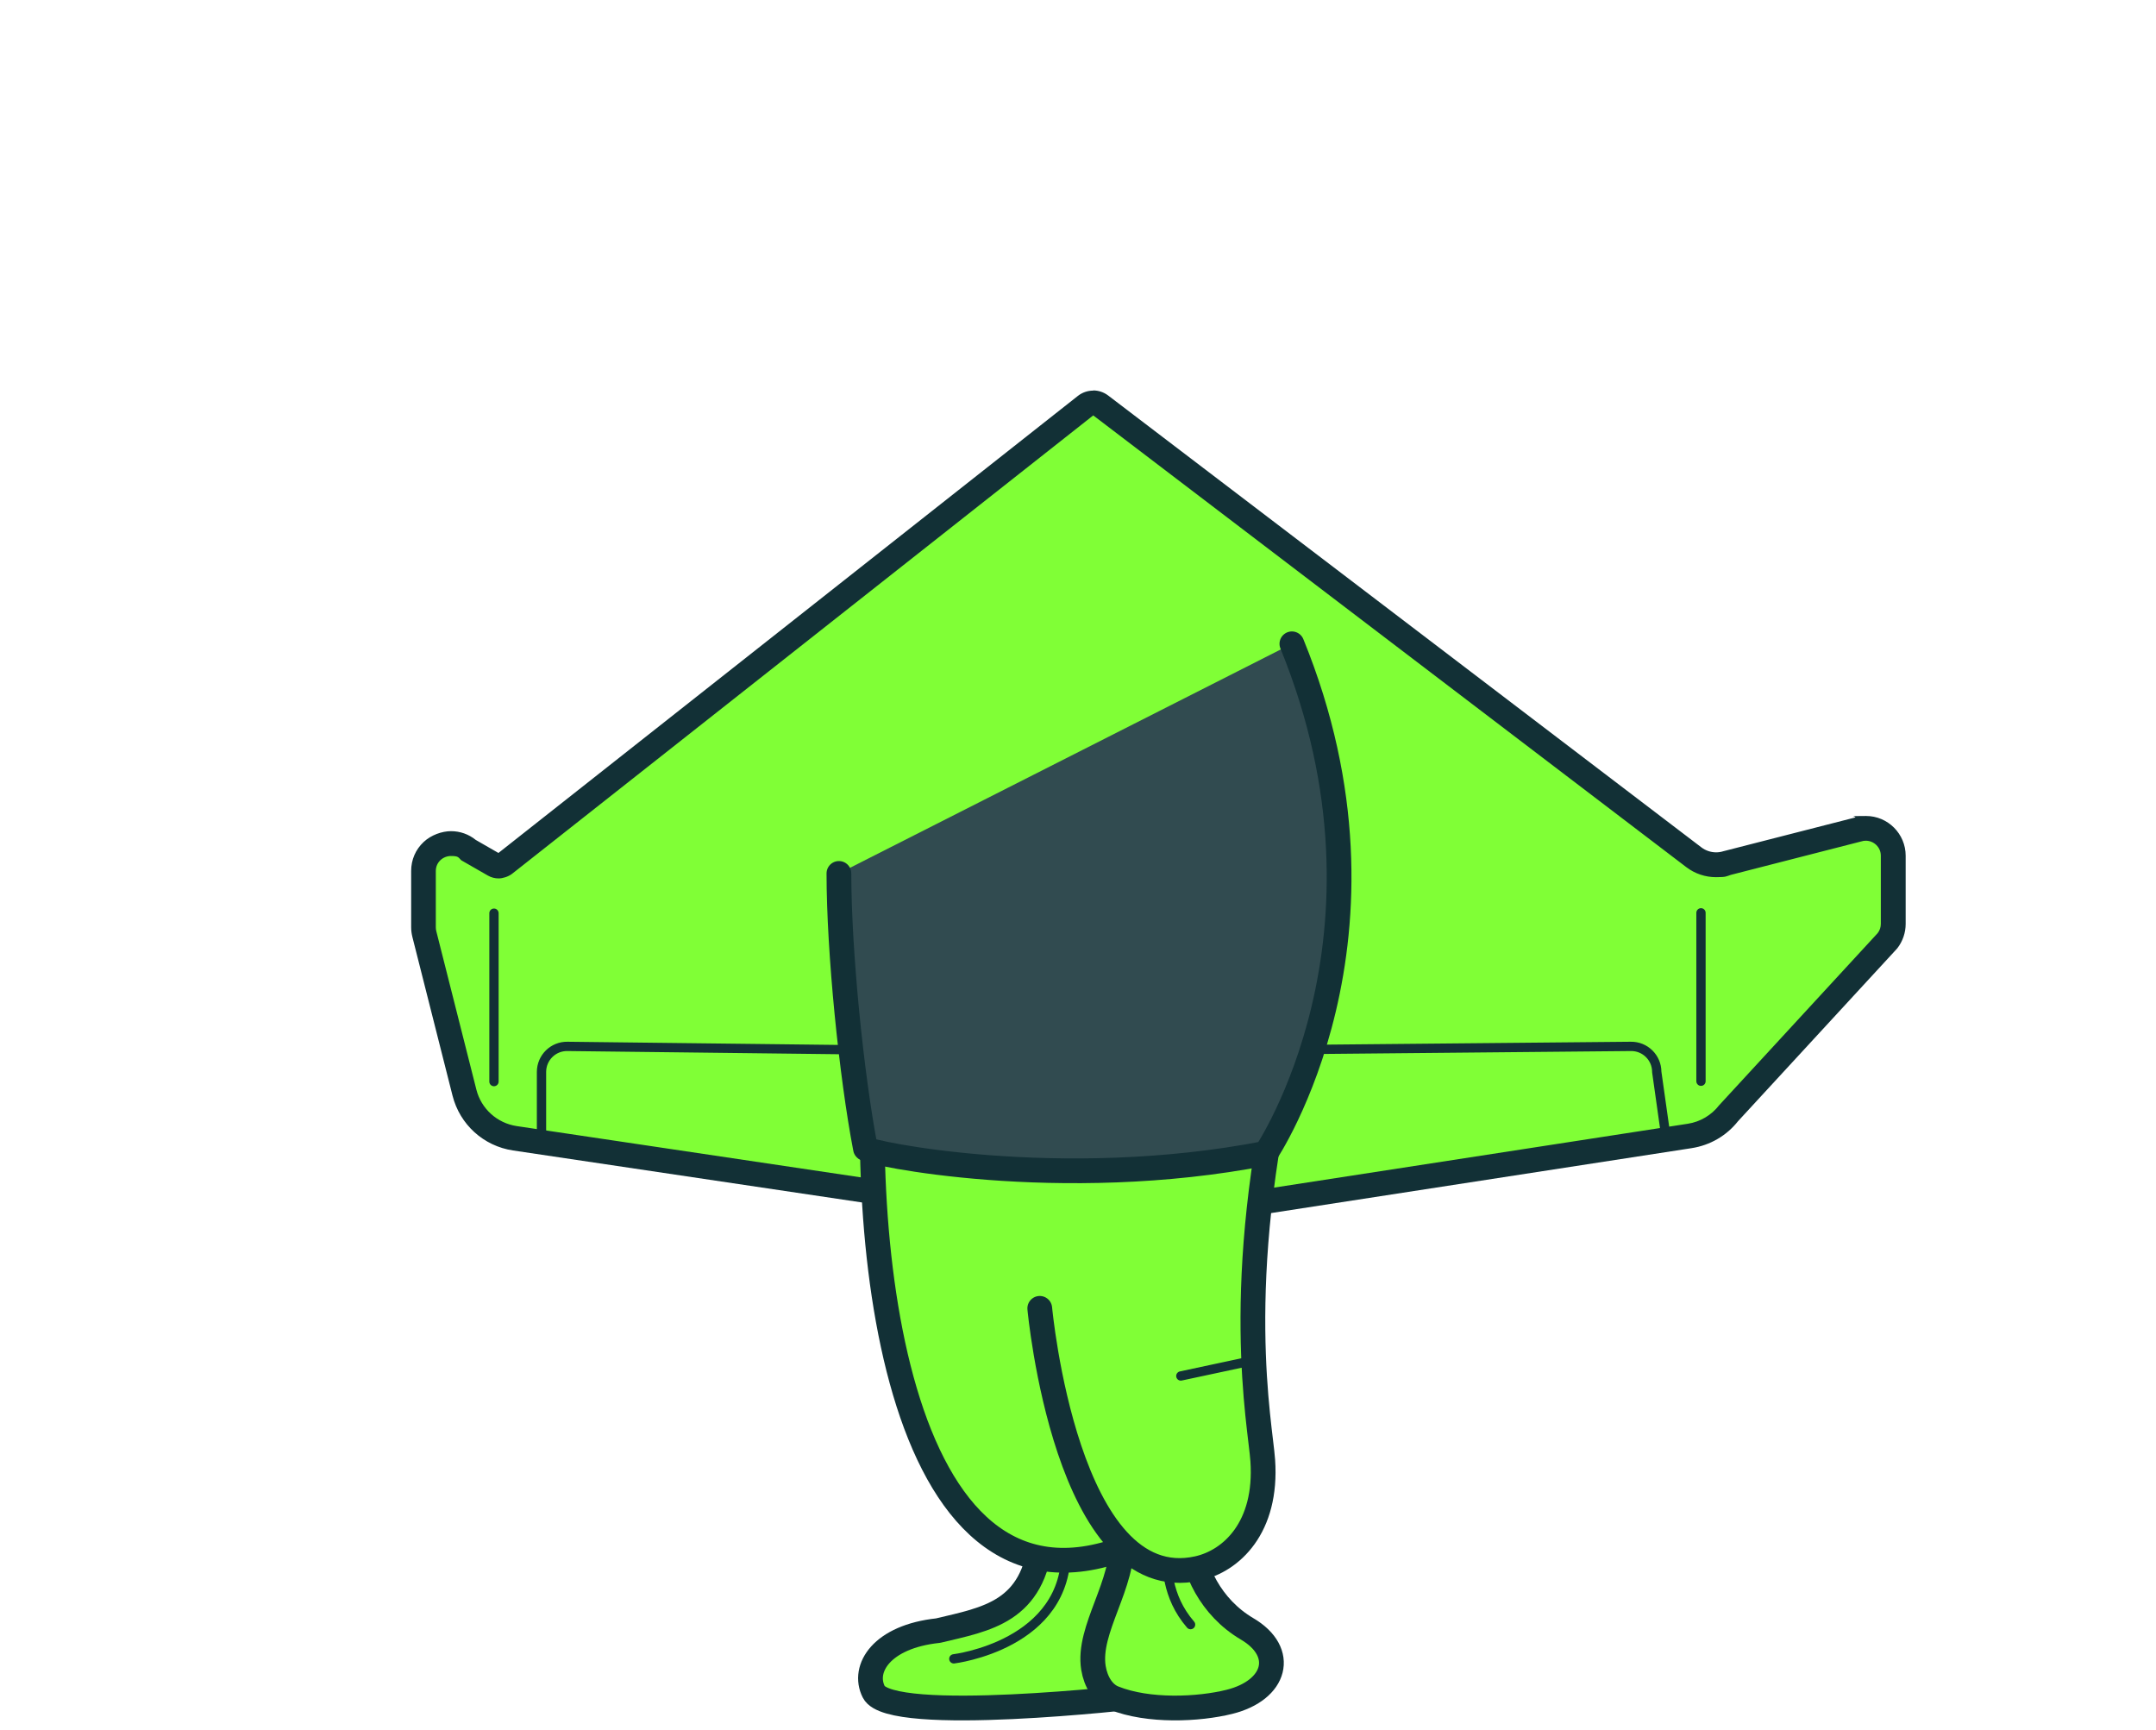<?xml version="1.0" encoding="UTF-8"?>
<svg xmlns="http://www.w3.org/2000/svg" version="1.1" xmlns:xlink="http://www.w3.org/1999/xlink" viewBox="0 0 2413.2 1936.6">
  <!-- Generator: Adobe Illustrator 29.0.1, SVG Export Plug-In . SVG Version: 2.1.0 Build 192)  -->
  <defs>
    <style>
      .st0 {
        stroke-width: 23.1px;
      }

      .st0, .st1, .st2, .st3, .st4, .st5, .st6, .st7, .st8, .st9, .st10, .st11, .st12, .st13, .st14, .st15, .st16, .st17, .st18, .st19, .st20, .st21, .st22, .st23, .st24, .st25, .st26 {
        stroke: #123036;
      }

      .st0, .st1, .st3, .st4, .st5, .st6, .st7, .st8, .st9, .st10, .st11, .st27, .st28, .st29, .st15, .st16, .st18, .st19, .st20, .st21, .st22, .st23, .st24, .st25, .st26 {
        stroke-linecap: round;
      }

      .st0, .st1, .st3, .st5, .st6, .st7, .st9, .st10, .st11, .st27, .st28, .st29, .st15, .st18, .st19, .st20, .st21, .st23, .st24, .st25, .st26 {
        stroke-linejoin: round;
      }

      .st0, .st30 {
        fill: #718386;
      }

      .st1, .st2, .st8, .st10, .st26 {
        stroke-width: 10.4px;
      }

      .st1, .st3, .st5 {
        fill: #314b50;
      }

      .st2, .st4, .st8, .st12, .st13, .st14, .st16, .st17, .st22 {
        stroke-miterlimit: 10;
      }

      .st2, .st8, .st9, .st31, .st11, .st27, .st28, .st14, .st16, .st22, .st25, .st26 {
        fill: none;
      }

      .st3 {
        stroke-width: 26.4px;
      }

      .st4, .st5, .st11, .st12, .st16, .st17, .st21, .st23 {
        stroke-width: 27.7px;
      }

      .st4, .st17, .st21, .st32 {
        fill: #80ff36;
      }

      .st33, .st12, .st24 {
        fill: #f3c186;
      }

      .st6 {
        fill: #b1bbbd;
        stroke-width: 24.2px;
      }

      .st7 {
        fill: #80ff36;
        stroke-width: 24.7px;
      }

      .st34, .st10 {
        fill: #123036;
      }

      .st35, .st29, .st13, .st18, .st19, .st23 {
        fill: #fff;
      }

      .st9, .st24 {
        stroke-width: 17.3px;
      }

      .st27 {
        stroke: #d2d8d9;
      }

      .st27, .st18 {
        stroke-width: 10.3px;
      }

      .st28 {
        stroke-width: 16.5px;
      }

      .st28, .st29 {
        stroke: #b8c1c3;
      }

      .st29, .st19 {
        stroke-width: 10px;
      }

      .st13 {
        stroke-width: 3.5px;
      }

      .st14, .st20 {
        stroke-width: 9.9px;
      }

      .st15 {
        stroke-width: 18.4px;
      }

      .st15, .st20 {
        fill: #b8c1c3;
      }

      .st36 {
        display: none;
      }

      .st37 {
        clip-path: url(#clippath-2);
      }

      .st22 {
        stroke-width: 30.6px;
      }

      .st38 {
        clip-path: url(#clippath);
      }

      .st25 {
        stroke-width: 20.9px;
      }
    </style>
    <clipPath id="clippath">
      <path class="st31" d="M1378.4,727.3l-45.7,34.1s8.3,25.8,12.2,41c4,15.2,4.3,36.1,4.3,36.1,0,0,2.3,52.6-18.9,105.3-21.2,52.6-65.5,92.5-65.5,92.5l113.5,93.7,598.3-61.4,531.9-189.8,35.8-229.6-222.5-468.4-154.9-95.3-354.9,103.3-125.8,202.4-307.9,336.2Z"/>
    </clipPath>
    <clipPath id="clippath-2">
      <path class="st11" d="M1302.9,729.7s97.1,150.5-41.9,289.5c-131.6,131.6-108.3,266.1-110.3,279.5-10.4-13.2,9.4-145.9-85.8-302.4-77.8-127.9-11.5-264.8-11.5-264.8,0,0,103.5-74.8,249.4-1.7"/>
    </clipPath>
  </defs>
  <g id="BG">
    <g>
      <g>
        <g>
          <g>
            <path class="st32" d="M1236.6,1372.2c-.7,0-1.4,0-2-.2l-658.4-98.1c-27.5-4.1-49.7-24.2-56.5-51.1l-44.9-177.5c-.6-2.5-.9-5-.9-7.5v-63.1c0-16.9,13.8-30.7,30.7-30.7s14.2,2.6,19.8,7.4l28.5,16.4c1.6.9,3.4,1.4,5.2,1.4s4.6-.8,6.4-2.2l650.4-513c2.5-2,5.5-3,8.6-3s5.9.9,8.4,2.8l663.9,505.7c7.1,5.4,15.9,8.4,24.9,8.4s8.4-.7,12.5-1.9c.3,0,.5-.2.8-.2l145.6-37.3c2.9-.9,5.9-1.3,8.9-1.3,16.9,0,30.6,13.7,30.6,30.6v76.3c0,6.7-2.3,13.4-6.4,18.7-.2.3-.5.6-.8.9l-177.1,192.3c-10.8,13.7-26.2,22.8-43.5,25.4l-652.4,100.7c-.7.1-1.4.2-2.1.2Z"/>
            <path class="st34" d="M1223.6,464.9l663.9,505.7c9.7,7.4,21.4,11.2,33.2,11.2s11.2-.9,16.7-2.6l145.9-37.4c1.7-.6,3.4-.8,5.1-.8,8.9,0,16.8,7.2,16.8,16.8v76.3c0,3.7-1.2,7.3-3.5,10.3l-177.5,192.7c-8.6,11.1-21.2,18.6-35.1,20.7l-652.4,100.7-658.4-98.1c-21.9-3.3-39.7-19.4-45.1-40.8l-44.9-177.5c-.3-1.3-.5-2.7-.5-4.1v-63.1c0-10.1,8.3-16.8,16.9-16.8s8.2,1.5,11.6,4.8l29.8,17.1c3.8,2.2,7.9,3.2,12.1,3.2s10.6-1.8,15-5.2l650.4-513M1223.6,437.2c-6.1,0-12.1,2-17.1,5.9l-648.6,511.6-25.4-14.6c-7.9-6.4-17.6-9.8-27.7-9.8s-22.3,4.3-30.6,12.1c-9,8.4-14,19.9-14,32.4v63.1c0,3.7.5,7.3,1.4,10.9l44.9,177.5c8.2,32.4,34.8,56.5,67.8,61.4l658.4,98.1c1.4.2,2.7.3,4.1.3s2.8-.1,4.2-.3l652.4-100.7c20.6-3.2,39-13.8,51.9-30.1l176.8-191.9c.5-.6,1.1-1.2,1.6-1.8,6-7.7,9.3-17.4,9.3-27.2v-76.3c0-24.5-19.9-44.5-44.4-44.5s-8.5.6-12.6,1.8l-145.3,37.2c-.5.1-1,.3-1.6.4-2.7.9-5.5,1.3-8.3,1.3-5.9,0-11.8-2-16.5-5.6l-663.9-505.7c-5-3.8-10.9-5.7-16.8-5.7h0Z"/>
          </g>
          <line class="st26" x1="1903.9" y1="1021.7" x2="1903.9" y2="1210.2"/>
          <line class="st26" x1="552.9" y1="1022.1" x2="552.9" y2="1210.6"/>
          <path class="st26" d="M1018,1175.7l-382.8-4.5c-16-.3-29.1,12.6-29.1,28.6v73.1"/>
          <path class="st26" d="M1350.7,1175.7l474.6-4.5c16-.3,29.1,12.6,29.1,28.6l10.8,76.4"/>
        </g>
        <path class="st21" d="M1165.2,1722.2c-8.1,82.3-60.9,89.9-115.1,102.9-63.3,6.7-85.3,42.5-72.1,68.6,18.7,37.2,295.5,5.3,295.5,5.3,7.9-59.6-9.8-137.1-13.2-178.8l-95.1,2Z"/>
        <path class="st26" d="M1067.6,1856.7s128.5-15.4,125.5-123.4"/>
        <path class="st21" d="M1395.8,1823.1c-40.6-23.9-61-67.2-62-101.6h-78.2c3.2,52.2-38.7,101.9-31.7,145.4,2.6,15.9,10.9,28.9,22.7,33.6,38.7,15.6,95.2,12.9,129.6,4.3,52-13,64-55.6,19.6-81.7Z"/>
        <path class="st26" d="M1304,1732.5c2.9,19.8.7,53.6,28.6,85.9"/>
        <ellipse class="st32" cx="1188.1" cy="1382.8" rx="165.4" ry="139.9"/>
        <path class="st22" d="M1263.9,1733.7"/>
        <path class="st4" d="M984.3,1114.4c-29.7,256.8,13.9,718.7,275.6,617.8"/>
        <path class="st21" d="M1163.8,1464.4s29.8,323.9,176.9,291.1c37.6-8.4,77.9-45.8,72.7-120.8-2.8-41.1-35.4-196.1,26.6-457.7"/>
        <line class="st26" x1="1321.7" y1="1540.1" x2="1404" y2="1522.5"/>
      </g>
      <path class="st11" d="M1222.1,983.9"/>
      <path class="st11" d="M1358.9,984.5"/>
      <path class="st5" d="M939,977.6c0,87.8,14,226.2,29.7,307.9.9,4.8,217.3,50.2,448.2,5.3,0,0,163.1-241.7,29.1-570.2"/>
      <path class="st11" d="M1139.8,884.4"/>
      <path class="st25" d="M1430.5,1201.3"/>
    </g>
  </g>
  <g id="_x2D_papiere" class="st36">
    <g>
      <g>
        <g>
          <path class="st5" d="M987.5,778.8c-83.4,38.4-122.5,130.1-309.6,79-3.6-1.6-5-2.1-7.7-1.7l-5.2.7c-2.7.3-5.4-.3-7.7-1.7l-57.2-36.9-45.9,71,57.2,36.9c2.3,1.5,4,3.7,4.7,6.3l1.5,5c.8,2.6,4.7,6.3,4.7,6.3,136.1,131.7,362.2,126.8,515.8-37.2"/>
          <path class="st2" d="M674.5,861.3c-3.7,16.7-10.4,33-20.2,48.1-9.1,14.1-20.2,26.2-32.7,36"/>
        </g>
        <g>
          <path class="st33" d="M472.9,901.5c-21.9-6.2-39.4-18.3-48-33.2-8.2-14.3-7.4-30.2,2.2-46.1l1.9-3.2-1.7-3.4c-3.2-6.5-4.1-13.1-2.8-19.7,1.9-10.6,7.6-20.2,14.5-24.6l4-2.6-1-4.6-.3-1.1c0-.3-.2-.7-.2-1-1.5-10.2,2-21.4,9.3-29.2,7.6-8.2,18.6-12.2,31.1-11.2,7.6.6,23.9,3.6,40.5,8.2l7.3,2,1.3-7.5c4-23.7,11.8-46.9,41.2-55.8,3.3-.8,6.4-1.2,9.5-1,2.3,0,4.7.5,7.2,1.2,4.6,1.3,7.8,3.2,7.9,3.3,3.2,2.4,6.9,6,8.4,9.6,2.9,9.1.1,16-2.8,23.4-1.6,4-3.3,8.1-4.1,12.7v.5c0,0-.1.5-.1.5-.4,14.1,7.9,24.6,16.8,35.7,10.3,13,21,26.4,20,46.9h0c0,0,0,.9,0,.9,0,.1,0,.3-.1.6l-.2.6v.6c-.8,8.6-5.9,27.6-20.2,43.8l-1.5,1.7-.2,2.3c-2.6,32.6-35,60.2-70.8,60.2-6.5,0-28.9-.4-46.8-5.5h-.4c-.2-.2-.4-.3-.7-.5l-1.3-.8-1.6-.2c-6.2-.6-12.4-1.8-18.3-3.5Z"/>
          <g>
            <path class="st9" d="M510,756.1c3.2.4,40.9,12.6,46.3,29.6,3.1,9.9-3.6,29.2-16.2,29.2-24.9-.1-45.7-5.6-71.3-22-12.2-7.8-22.1-19.3-23.9-31.3-2.5-16.8,10.2-38.7,37-36.7,10.4.8,33.9,5.7,50.8,11.4,4.1-31.7,10.6-55.6,40.6-64.6,2.7-.7,5.6-1,8.4-.9,7.4.2,13.6,4,13.6,4,0,0,5.4,4,7.1,8,4,12.4-5,21.2-7.2,35.1-1.6,32.5,39,46.2,36.7,84,.3-4.6-.4,29.9-29.2,53"/>
            <path class="st9" d="M446.4,771.8c-10.2,1.9-16.7,14.8-18.6,24.8-4.2,21.1,18,37.7,32.7,43.4,34.3,13.3,68.3,22,84.7.5,4.6-6.1,6.3-17.9-.2-23.4"/>
            <path class="st9" d="M495.7,903.3c13.6,3.9,32.2,5.5,46.3,5.5,34.2,0,67-28.1,67.8-59.9"/>
            <path class="st9" d="M513.2,854.3c18.6,2.3,33.6,6.9,24.6,29.3-17.8,44.6-151.3,3.8-106.1-62.7"/>
          </g>
        </g>
      </g>
      <g class="st38">
        <g>
          <g>
            <path class="st5" d="M1344.3,726.8c185.8-42.6,211.5,230.8,432.1,121,3.1-2.4,4.3-3.2,7-3.6l5.2-.6c2.7-.3,5.2-1.6,7-3.6l46.3-49.9,61.9,57.5-46.3,49.9c-1.8,2-2.9,4.6-3.1,7.3l-.2,5.2c-.1,2.7-3.1,7.3-3.1,7.3-72.9,147.7-272.6,177.5-532.9,49.3"/>
            <path class="st2" d="M1779.7,847.1c7.7,15.2,18.2,29.4,31.4,41.7,12.3,11.4,26,20.4,40.6,26.9"/>
          </g>
          <path class="st33" d="M1899.6,887.7c3.5,0,7.1-.3,10.7-1,25.9-4.6,49.5-24.9,61.8-53l1.8-4.1h4.5c22.2,0,52.2-10,65.6-31.9l.3-.4c2.6-3.6,3.6-8.4,2.8-13.4-.9-5.6-4-11-7.9-13.8l-.4-.3c-4.2-3.4-9.7-5.1-17-5.1-10.9,0-23.5,3.6-36.5,7.7l-6.4-11.8c14.8-12.4,25.7-23.9,30.6-39.6,0-.1,0-.3.1-.5,1.6-9.4,2.3-17.9-4.8-23.2-3.5-2-7.2-2.6-11.7-2.6-11.5,0-27.4,6.3-45.8,18.1l-8.8-10.3c16.3-17.9,20.3-31.5,12.8-44.1-2.8-4.7-6.9-7.7-12.4-8.9-1.8-.4-3.7-.6-5.8-.6-14.7,0-32.5,9.9-44.8,18.2-15.3,10.3-66.3,47.7-79.4,97.8-7.8,29.7-5.6,55.4,6.2,72.4,6.7,9.7,16.5,16.7,29.2,20.7l2.7.9,1.3,2.5c.1.3.3.5.4.6,14.6,16.6,32.1,25.4,50.8,25.4Z"/>
          <g>
            <path class="st9" d="M1975.1,825.2l.2-.2c-18.3,48-76.5,81.2-119.7,31.9"/>
            <path class="st9" d="M1967.2,778.8c19-3,58.7-22.6,74.2-9.4,5.5,3.7,10.3,15.5,4.5,23.1-13.6,22.7-46.7,32.8-70.3,30.3"/>
            <path class="st9" d="M1960.5,772.1c19.7-17.1,42.9-31.4,50.3-55.2,1.1-6.8,0-15-6-19.5-21.6-12.5-68.7,26.7-83,39.1"/>
            <path class="st26" d="M1881.9,725.7c18,4.1,30.9,10.3,42.7,19.1,19.3,14.3,36.7,32,41.1,52.9"/>
            <path class="st9" d="M1908.4,731.4c8.8-17,60.7-47.3,44.6-74.3-9-15.2-34.1-6.7-58.4,9.7-30.6,20.6-67.7,56.2-78.1,96-10.4,39.7-6.1,86.8,50.1,92.8"/>
          </g>
          <g>
            <rect class="st7" x="1879.6" y="255.5" width="440.4" height="559.4" rx="15.8" ry="15.8" transform="translate(4265.9 476.7) rotate(164.2)"/>
            <rect class="st18" x="1943.8" y="305.6" width="335.2" height="450.1" transform="translate(-64.6 464.1) rotate(-12.4)"/>
            <rect class="st19" x="1921.1" y="291" width="335.2" height="450.1" transform="translate(-62.1 458.9) rotate(-12.4)"/>
            <path class="st32" d="M1965.1,389.6s0,0,0,0,0,0,0,0h0c0,0,.1,0,.2,0,0,0,1-.3,2.1-.6,3.8-1.4,6.5-3.4,7.9-4.6,1.7-1.4,3.2-3.3,6.3-7,.6-.7,1.8-2.2,3.8-3.3.4-.2,1.3-.7,2.6-1.1,2.5-.7,4.6-.5,5.3-.4,3.8.5,6.2,2.6,6.9,3.3.4.4,2.9,2.7,3.8,6.6.4,1.6.3,2.9.3,3.4,0,.8-.2,2.4-1,4.3-1.3,3.2-3.6,5-4.7,5.7-1.9,1.3-3.6,1.7-4.2,1.9-.8.2-2.1.4-3.7.3-2.2-.1-3.8-.8-4.9-1.3-4.4-2-6.6-3-8.7-3.6-1.9-.5-5.2-1.1-9.2-.8-1.1.1-2.1.3-2.1.3,0,0-.1,0-.2,0h0s0,0,0,0c0,0-.1,0-.2,0,0,0-1,.3-2.1.6-3.8,1.4-6.5,3.4-7.9,4.6-1.7,1.4-3.2,3.3-6.3,7-.8.9-1.9,2.2-3.8,3.3-1.4.8-2.7,1.1-3.4,1.3-.6.1-2.4.5-4.6.1-1.2-.2-4.1-.8-6.7-3.1-1.5-1.4-2.4-2.8-2.7-3.5-.2-.5-.8-1.6-1.2-3.2-.9-3.9.4-7.1.6-7.6.3-.9,1.6-3.8,4.8-5.9.6-.4,2.4-1.5,5-1.9,1.3-.2,2.4-.2,2.8-.1,2.3.2,4,1,4.9,1.3,4.4,2,6.6,3,8.7,3.6,1.9.5,5.2,1.1,9.2.8,1.1-.1,2.1-.3,2.1-.3,0,0,.1,0,.2,0h0ZM1947.7,371.1c-4.7-1.5-10-1.7-15.1-.6-5.2,1.2-9.3,3.5-12.8,6.9-1,1-1.9,2-2.8,3-2.7,3.4-4,6.8-4.6,8.8-.3,1.1-1.1,3.7-1.2,7.1-.1,3,.3,5.3.5,6.4,0,.3.1.5.1.7h0c.4,1.7,1.2,4.1,2.5,6.6,1.5,2.9,3.2,4.9,4.1,5.9,1.4,1.5,4,4,7.9,6,1.2.6,2.5,1.1,3.8,1.5,4.6,1.5,9.3,1.8,14.5.7,5.1-1.1,9.8-3.7,13.4-7,2.1-1.9,3.8-4,5.1-6.4,0,0,0,0,0,0,.2-.4.5-.8.7-1.2.1-.3.3-.5.4-.8,1.4-2.8,2.3-4.1,4.1-4.5,1.7-.4,3.2.3,5.6,2.3.2.2.5.3.7.5.4.3.7.5,1.1.8,0,0,0,0,0,0,2.2,1.5,4.7,2.7,7.4,3.5,4.7,1.5,10,1.7,15.1.6,5.2-1.2,9.3-3.5,12.8-6.9,1-1,1.9-2,2.8-3,2.7-3.4,4-6.8,4.6-8.8.4-1.3,1.1-3.8,1.2-7.1.1-2.8-.3-5.3-.6-7h0c0-.2,0-.4-.2-.7-.3-1-.9-3.3-2.3-6-1.6-3-3.3-5-4.1-5.9-1.4-1.5-4-4-7.9-6-1.2-.6-2.5-1.1-3.8-1.5-4.6-1.5-9.3-1.8-14.5-.7-5.1,1.1-9.8,3.7-13.4,7-2.1,1.9-3.8,4-5.1,6.4,0,0,0,0,0,0-.2.4-.5.8-.7,1.2-.1.3-.3.5-.4.8-1.4,2.8-2.3,4.1-4.1,4.5-1.9.4-3.1-.4-5.6-2.3-.2-.2-.5-.3-.7-.5-.4-.3-.7-.5-1.1-.8,0,0,0,0,0,0-2.2-1.5-4.7-2.7-7.4-3.5"/>
            <path class="st15" d="M2051,240.6c0-.3-.1-.5-.2-.8-4.6-16.7-21.9-26.6-38.7-22-16.7,4.6-26.6,21.9-22,38.7,0,.3.2.5.2.7l-42.4,11.7,18.5,67.1,145.5-40.1-18.5-67.1-42.4,11.7Z"/>
            <line class="st27" x1="1972.8" y1="286.7" x2="2080.7" y2="256.9"/>
            <line class="st29" x1="1933.5" y1="456.2" x2="2195.5" y2="398.8"/>
            <line class="st29" x1="1938.9" y1="480.8" x2="2158.7" y2="432.7"/>
            <line class="st29" x1="1944.3" y1="505.5" x2="2187.3" y2="452.2"/>
            <line class="st29" x1="1949.7" y1="530.1" x2="2211.7" y2="472.7"/>
            <line class="st29" x1="1955.1" y1="554.8" x2="2150.2" y2="512"/>
            <line class="st29" x1="1960.5" y1="579.4" x2="2222.6" y2="522"/>
            <line class="st29" x1="1965.9" y1="604.1" x2="2194.8" y2="554"/>
            <line class="st29" x1="1971.3" y1="628.8" x2="2233.4" y2="571.4"/>
            <line class="st29" x1="1976.7" y1="653.4" x2="2118.3" y2="622.4"/>
          </g>
          <g>
            <path class="st33" d="M1863.4,733.8c8.3-6.3,31.9-20.7,39.7-28.4,11.9-11.8,30.5-27.8,43.5-8.9,7.1,10.2,3.1,26.9-3.4,37.1-10.2,16.2-14.6,18.5-33.5,26.5,2.3,4.5,9.4,38.2-5.8,54.3-26.7,28.2-102.3-33.5-40.6-80.6Z"/>
            <path class="st9" d="M1910.6,800.9c3.5-10,1.5-36.3-.8-40.8,18.9-8,23.2-10.2,33.5-26.5,6.5-10.2,10.4-26.9,3.4-37.1-13-18.9-31.6-2.9-43.5,8.9-7.8,7.7-30.7,23.2-39.7,28.4"/>
          </g>
        </g>
      </g>
    </g>
  </g>
  <g id="HLAVY" class="st36">
    <g>
      <path class="st5" d="M1511.9,746.1s-56.5-70.2-122-108.4c-170.5-99.6-313.4-36.5-390.7,26-39.7,32.1-98.6,124.8-98.6,124.8l258.1,193.4,353.1-235.7Z"/>
      <g>
        <g class="st37">
          <g>
            <path class="st13" d="M1374.7,979.1c-8.6,142.9-92,259.2-205.5,259.2s-205.5-116.1-205.5-259.2,92-259.2,205.5-259.2,217.7,57.3,205.5,259.2Z"/>
            <path class="st21" d="M1131.7,869.7c54.2-131.6,61.9-23.5,61.9-23.5,1.8,73.7,17.1,197.7,58.1,335.4l-71,55.5s-75-46.9-79.7-49.3c0,0-12.8-212.4,30.7-318Z"/>
            <path class="st17" d="M1083.3,792.9l21,63.2s36.9,58.7,120.4,7.3c9-5.6,26.5-77.6,26.5-77.6l-59.2-16.3h-65.1l-43.6,23.4Z"/>
            <path class="st23" d="M1014.7,811.1l63.8,70.7,75-86.5,28.9,2,58.6,92.4,117.8-73.4c48.3-37.8,18.6-95.3,9-118.4l-37.6-25.2-310.9,7-18.4,59.1c-6.2,19.8.2,57,13.8,72.2Z"/>
          </g>
        </g>
        <path class="st11" d="M1302.9,729.7s97.1,150.5-41.9,289.5c-131.6,131.6-108.3,266.1-110.3,279.5-10.4-13.2,9.4-145.9-85.8-302.4-77.8-127.9-11.5-264.8-11.5-264.8,0,0,103.5-74.8,249.4-1.7"/>
      </g>
      <g>
        <path class="st12" d="M887.3,505.1c.3,158.3,128.7,286.5,287.1,286.5s286.8-128.2,287.1-286.5l-327.6-71-246.6,71Z"/>
        <path class="st17" d="M1586.1,420.7c-4.7-213.6-181.2-378.7-384.7-381.1-245.1-2.9-400.8,177.8-391.2,391.1,7,155.9,70.5,264.2,147.7,264.2-58.8-54.3-71.2-133.8-71.4-222.4h438.6c-24.4,23.5,47.2,46.6,15.5,63.6-37.5,20-40.1,130.2,49.1,146,102.7,18.3,199.6-119.8,196.5-261.4Z"/>
        <path class="st8" d="M990.8,643.1s5.2,22,28.4,39.8"/>
        <polygon class="st35" points="1030.9 617.7 1153.4 599.1 1229 546.9 1268.6 567.3 1254.2 628.5 1063.9 673.3 1030.9 617.7"/>
        <path class="st16" d="M1035.3,624.1c10.6,93.7,212.1,139.1,254.4-108.2"/>
        <path class="st16" d="M976.9,609s160.1,43.9,263.4-73.5"/>
        <path class="st8" d="M1060.3,667s95.5,4.2,186.7-43.8"/>
        <path class="st34" d="M1213.3,263.2c-15.5,9-29.1,19.9-40.9,32.3-.1.1-.3.3-.4.4-2,2.1-3.9,4.3-5.8,6.5-1.2,1.4-2.5,2.7-3.6,4.1-12.7,15.5-19.1,22-31.7,22.3-11.8-.3-19.2-6.8-31.9-22.3-1.2-1.4-2.4-2.7-3.6-4.1-1.9-2.2-3.8-4.4-5.8-6.5-.1-.1-.3-.3-.4-.4-11.8-12.5-25.4-23.3-40.9-32.3-27-15.7-60-24.9-93.2-24.9s-62.6,8.9-89.4,24.6c-7.7,4.5-14.9,9.5-21.5,15-21.6,17.7-34.3,36.9-40.9,48.3-3.8,6.6-11.8,21.6-17.3,42.3-4.9,18.5-5.7,33.6-5.9,40.3,0,1.9,0,3.4,0,4.5h0c0,11.4,1.3,27.4,5.9,44.8,5.3,20.1,13,34.8,17.3,42.3,6.5,11.4,19.3,30.7,40.9,48.3,6.6,5.4,13.8,10.4,21.5,15,26.7,15.7,55.4,24.6,89.4,24.6s66.2-9.2,93.2-24.9c15.5-9,29.1-19.9,40.9-32.3.1-.1.3-.3.4-.4,2-2.1,3.9-4.3,5.8-6.5,1.2-1.4,2.5-2.7,3.6-4.1,12.7-15.5,20.6-22.1,31.9-22.1,11.6,0,19,6.6,31.7,22.1,1.2,1.4,2.4,2.7,3.6,4.1,1.9,2.2,3.8,4.4,5.8,6.5.1.1.3.3.4.4,11.8,12.5,25.4,23.3,40.9,32.3,27,15.7,60.1,24.9,93.2,24.9s62.6-8.9,89.4-24.6c7.7-4.5,14.9-9.5,21.5-15,21.6-17.7,34.3-36.9,40.9-48.3,4.3-7.5,11.9-22.2,17.3-42.3,4.6-17.4,5.9-33.4,5.9-44.8h0c0-1.1,0-2.7,0-4.5-.2-6.7-1-21.8-5.9-40.3-5.5-20.7-13.5-35.7-17.3-42.3-6.5-11.4-19.3-30.7-40.9-48.3-6.6-5.4-13.8-10.4-21.5-15-26.7-15.7-55.4-24.6-89.4-24.6s-66.2,9.2-93.2,24.9"/>
      </g>
    </g>
  </g>
  <g id="KUFRIK_S_RUKOU" class="st36">
    <g>
      <g>
        <path class="st24" d="M643.7,1328.7s-57.3-34.5-52.1-72.9c3.8-28.1,30.3-26.6,43.2-14.8,12.9,11.9,18.1,30.7,50.4,42.6,17.1,6.3-41.5,45.1-41.5,45.1Z"/>
        <g>
          <rect class="st6" x="607.5" y="876.4" width="441.8" height="536.8" rx="15.8" ry="15.8" transform="translate(-275.5 262.7) rotate(-15.5)"/>
          <rect class="st10" x="641.2" y="914" width="369.4" height="447.9" rx="1.4" ry="1.4" transform="translate(-273.7 261.6) rotate(-15.5)"/>
          <line class="st1" x1="911.7" y1="1368.8" x2="876.4" y2="1378.3"/>
          <path class="st32" d="M822.6,1140.6c.2,0,.4-.1.6-.2,0,0,2.8-.8,5.7-2.1,10.2-4.4,17.5-10.2,21.4-13.9,4.4-4.1,8.5-9.5,16.6-20.3,1.6-2.1,4.6-6.2,10.1-9.7,1-.6,3.6-2.1,7.1-3.4,6.8-2.3,12.7-2,14.7-1.8,10.6.9,17.6,6.5,19.6,8.2,1.1.9,8.3,7.2,11.3,17.8,1.2,4.3,1.3,7.9,1.3,9.3,0,2.2-.2,6.8-2.1,12.2-3.3,9-9.5,14.3-12.2,16.4-5,3.8-9.7,5.3-11.5,5.8-2.1.6-5.7,1.4-10.1,1.3-6.1-.1-10.6-1.9-13.6-3.1-12.5-5-18.7-7.6-24.6-8.8-5.3-1.2-14.5-2.4-25.5-.9-3.1.4-5.9,1.1-5.9,1.1-.2,0-.4.1-.6.2h0s0,0,0,0c-.2,0-.4.1-.6.2,0,0-2.8.8-5.7,2.1-10.2,4.4-17.5,10.2-21.4,13.9-4.4,4.1-8.5,9.5-16.6,20.3-2,2.6-4.9,6.4-10.1,9.7-3.8,2.4-7.2,3.5-9.3,4.1-1.7.5-6.6,1.6-12.8.9-3.4-.4-11.4-1.7-18.9-7.8-4.4-3.6-7-7.5-8.1-9.3-.7-1.2-2.5-4.4-3.7-8.7-2.9-10.7,0-19.7.5-21.1.8-2.4,4-10.8,12.6-17.1,1.7-1.2,6.5-4.5,13.6-6,3.7-.8,6.6-.8,7.8-.8,6.5.1,11.2,2.1,13.6,3.1,12.5,5,18.7,7.6,24.6,8.8,5.3,1.2,14.5,2.4,25.5.9,3.1-.4,5.9-1.1,5.9-1.1.2,0,.4-.1.6-.2h0s0,0,0,0,0,0,0,0h0ZM840.9,1072.2c-5.5,5.6-9.9,11.7-13.4,18.3,0,0,0,.1-.1.2-.6,1.1-1.1,2.3-1.7,3.4-.3.7-.7,1.4-1.1,2.1-3.5,8-5.5,11.5-10.7,13-5,1.3-8.8-.6-16-5.7-.7-.5-1.3-.9-2-1.3-1-.7-2.1-1.4-3.2-2.1,0,0-.1,0-.2-.1-6.4-3.9-13.3-6.8-20.9-8.8-13.1-3.4-28.1-3.5-41.9.4-14.3,3.9-25.2,11-34.6,20.7-2.7,2.8-5.1,5.7-7.3,8.8-7,9.9-10.1,19.5-11.5,25-.8,3.2-2.4,10.4-2.3,19.7,0,8.3,1.5,14.8,2.2,17.6.2.8.4,1.4.5,1.9h0c1.3,4.8,3.7,11.4,7.7,18.1,4.6,7.8,9.5,13.1,12.1,15.7,4.1,4,11.6,10.6,22.7,15.5,3.4,1.5,7,2.8,10.7,3.8,13,3.5,26.1,3.9,40.3,0,13.9-3.8,26.7-11.5,36.2-21.2,5.5-5.6,9.9-11.7,13.4-18.3,0,0,0-.1.1-.2.6-1.1,1.1-2.3,1.7-3.4.3-.7.7-1.4,1.1-2.1,3.5-8,6.1-11.7,10.8-13,4.9-1.4,8.7.6,15.8,5.6.7.5,1.3.9,2,1.3,1,.7,2.1,1.4,3.2,2.1,0,0,.1,0,.2.1,6.4,3.9,13.3,6.8,20.9,8.8,13.1,3.4,28.1,3.5,41.9-.4,14.3-3.9,25.2-11,34.6-20.7,2.7-2.8,5.1-5.7,7.3-8.8,7-9.9,10.1-19.5,11.5-25,.9-3.6,2.4-10.7,2.3-19.7,0-7.8-1.4-14.7-2.7-19.5h0c-.1-.5-.3-1.1-.5-1.9-.8-2.8-2.9-9-7.1-16.2-4.7-8-9.8-13.4-12.1-15.7-4.1-4-11.6-10.6-22.7-15.5-3.4-1.5-7-2.8-10.7-3.8-13-3.5-26.1-3.9-40.3,0-13.9,3.8-26.7,11.5-36.2,21.2"/>
        </g>
        <g>
          <path class="st33" d="M738,1379.5c.2,18.2-7.6,24.4-15.9,30.9-2.1,1.6-4.2,3.3-6.3,5.2-12.4,8.8-25.7,17.1-40.4,20.2-11.2,2.6-22.1-.9-27.3-8.8-1.5-2.3-2.4-4.7-2.7-7.4l-.5-4.8-4.9-.4c-8.8-.7-16.2-4.8-20.9-11.4-3.1-4.3-4.8-9.3-5-14.7-.3-6.2,1.4-12.8,4.8-19.1l3.8-6.9-7.7-1.7c-8.7-1.9-15.3-7-18.5-14.4-1.2-2.7-1.9-5.6-2-8.5-.4-7.4,2.7-15.1,8.7-21.7,13.1-14.5,22.6-18.1,38.4-24.1,14-4.5,23.5-4.4,33.1.4,7,3.5,10.9,7.9,12.5,13.9.3,1.1.4,2.1.5,3.2.1,2.4-.3,4.8-1.3,7.1l-2.8,6.6,7.9,1.6c.6.1,1.2.2,1.7.4,8.5,2.3,13.9,6.2,16.9,12.3,1.1,2.2,1.7,4.6,1.8,7.1.1,2.8-.4,5.6-1.6,8.2l-3.6,8.2h8.9c3.6.1,6.9.7,9.8,1.9,6.8,2.7,11.2,8.3,12.6,16.3,0,.1,0,.2,0,.4Z"/>
          <path class="st9" d="M649.9,1411.1c-25.7,5.1-41.9-18-28.2-41.5,10.7-18.4,20.1-24.5,36.1-34.8,16-9.2,25.8-9.2,34.4-6.9,7.1,1.9,12.3,5.1,15.2,10.9,2.5,5,1.9,10.9-1.1,15.3s-7.2,8.9-9.8,12.4"/>
          <path class="st9" d="M621.8,1358.7c-23-.3-32.7-23-16.7-40.8,12.5-13.9,21.7-17.4,37.3-23.3,15.4-5,23.9-3.2,30.9.3s9.6,6.6,11.1,12.1c1.2,4.8-.3,9.7-3.7,13-3.4,3.3-7.8,6.3-10.6,8.8"/>
          <g>
            <path class="st9" d="M677.3,1377.8"/>
            <path class="st9" d="M685.5,1374.7c17.1-12.7,45.6-17.8,49.8,4.9.3,21-10.4,24-21.3,33.9-11.9,8.4-24.8,16.6-39.1,19.5-18.1,4.2-34.4-9.8-23-25.7,16.4-22.6,21.3-23.3,33.7-32.7Z"/>
          </g>
        </g>
      </g>
      <g>
        <g>
          <path class="st3" d="M1478.6,983.6c34,37.8,48.3,82.2,9.7,146.6-1.5,3.5-1.9,4.8-1.6,7.3l.7,4.9c.4,2.6-.2,5.2-1.6,7.3l-34.6,54.9,68.1,43,34.6-54.9c1.4-2.2,3.5-3.8,5.9-4.6l4.7-1.5c2.5-.8,5.9-4.6,5.9-4.6,154.5-152.3,44.2-333.3-115.7-342.5"/>
          <path class="st14" d="M1488.4,1133.5c15.9,3.4,31.5,9.6,46.1,18.8,13.5,8.6,25.1,19,34.7,30.8"/>
        </g>
        <g>
          <g>
            <path class="st30" d="M1629.5,1758.9c-1.6,0-3.2-.1-4.8-.4l-517.3-94.9c-14.4-2.6-23.9-16.5-21.3-30.8l59.8-326.1c2.3-12.6,13.2-21.7,26-21.7s3.2.1,4.8.4l517.3,94.9c14.4,2.6,23.9,16.5,21.3,30.8l-59.8,326.1c-2.3,12.6-13.2,21.7-26,21.7Z"/>
            <path class="st34" d="M1171.9,1296.4c.9,0,1.8,0,2.7.2l517.3,94.9c8.1,1.5,13.5,9.3,12,17.4l-59.8,326.1c-1.3,7.2-7.6,12.2-14.7,12.2s-1.8,0-2.7-.2l-517.3-94.9c-8.1-1.5-13.5-9.3-12-17.4l59.8-326.1c1.3-7.2,7.6-12.2,14.7-12.2M1172,1273.4h0c-18.3,0-34,13.1-37.4,31.1l-59.8,326.1c-1.8,10,.3,20.1,6.1,28.4,5.8,8.4,14.4,14,24.4,15.8l517.3,94.9c2.3.4,4.6.6,6.9.6,18.3,0,34-13.1,37.4-31.1l59.8-326.1c3.8-20.6-9.9-40.5-30.5-44.2l-517.3-94.9c-2.3-.4-4.6-.6-6.9-.6h0Z"/>
          </g>
          <path class="st28" d="M1142.2,1618.1l47.5-258.9c2-10.6,12.2-17.7,23-15.7l452.3,83"/>
          <g>
            <path class="st0" d="M1547.2,1248l-172.6-31.4c-24.9-4.5-46,20-50.1,42.7l-10.5,58.1,42.2,7.7,8.8-48.7,173.9,31.7-8.8,48.7,42.5,7.7,10.5-58.1c4.1-22.7-11.1-53.8-36-58.4Z"/>
            <line class="st20" x1="1537.2" y1="1322.3" x2="1569.9" y2="1328.2"/>
            <line class="st20" x1="1325.6" y1="1283.4" x2="1358.2" y2="1289.3"/>
          </g>
          <path class="st33" d="M1432.3,1349.3c-6.3-1.1-11.7-3.9-15.3-7.7-1.5-1.6-2.9-3.3-4.3-5.3l-2-2.9-3.5.6c-2.9.5-6,.4-9-.1-14.1-2.6-27.2-15.7-34.2-34.2-4.7-12.5-5-37.8,10-67.9.9-1.6,1.9-3.6,2.8-5.5l3.3-6.8-7.5-1.1c-5.5-.8-10.2-1.4-14-1.7h0c-1.5-.3-2.4-1.4-2.4-2.7,0-1.9,3.1-46.5,64.9-45.7,8,.1,16.1.6,25.4,1.2,5.4.3,11.1.7,17.3,1,5.3.3,12.4.7,19.4,2,7.9,1.4,14.8,3.7,21.1,6.8,18.6,9.3,31.2,24.3,35.6,42.2,3.3,13.3,3.5,34.8-14,61.5l-7.9,14.6,6.9.4c3.1,1.7,8.4-3,10.1-.1,3.1,5.3,3.6,12.1,1.5,20.2-10.4,38.8-34.2,39-41.3,38.1h-.5c-2.1-.1-4-.3-5.9-.7-7.6-1.4-13.6-4.9-18.3-10.7-.3-.4-.7-.9-1-1.3l-3.6-4.9-4.6,4c-4.8,4.1-11.6,6.8-19,7.3-3.5.3-6.8.1-10.1-.5Z"/>
          <path class="st34" d="M1539.5,1300c-2.7-4.6-10.7-3.9-13.7-5.5,23.9-32,23.1-59.7,19.5-74.4-4.8-19.5-18.5-35.8-38.5-45.9-14.2-7.1-28.9-8.7-42.7-9.4-6.2-.3-11.9-.7-17.2-1-9.4-.6-17.6-1.1-25.7-1.2-68-.9-70.6,50.6-70.6,51.2-.2,4.4,3.2,8.2,7.5,8.5,4.4.4,9.4,1.1,13.7,1.7-.9,1.9-1.9,3.8-2.8,5.5-15.8,31.6-15.4,58.7-10.2,72.3,7.8,20.7,22.7,34.9,38.4,37.8,3.6.7,7.3.7,10.9.1,1.4,2,2.9,3.9,4.8,5.9,4.5,4.8,11,8.1,18.4,9.4,3.7.7,7.5.9,11.5.6,8.8-.7,16.6-3.8,22.3-8.7.4.5.7,1,1.1,1.5,5.5,6.8,12.8,11.1,21.7,12.7,2.1.4,4.4.6,6.7.7,6.1.7,35.6,1.9,47.4-42.2,2.6-9.6,1.5-12.7-2.4-19.4ZM1526,1315.1c-8.8,32.9-27.1,30.5-29,30.2-.5-.1-1-.2-1.5-.2-7.2-.2-12.6-2.6-16.4-7.3-9.4-11.6-7.6-34.9-6.1-42.9.8-4.5-2.1-8.8-6.6-9.6h0c-4.5-.8-8.7,2.1-9.6,6.6-.2,1.1-3.7,20.4,1,38.4-.4.4-.8.8-1.1,1.3-2.7,4-8.4,6.7-15.1,7.3-6.8.5-13.4-1.3-16.6-4.8-11.3-12.1-9.6-24.6-7-43.6.3-2.5.7-5,1-7.6.6-4.5-2.6-8.7-7.1-9.2-4.5-.6-8.6,2.6-9.2,7.1-.3,2.6-.7,5-1,7.4-1.7,12.1-3.2,23.8-.7,35-10.2-1.3-20.9-12-26.7-27.5-3.2-8.4-4.8-30.2,9.4-58.9,1.4-2.5,6-11.3,7.5-17.5.5-2.2.2-4.6-1.1-6.5-1.2-1.9-3.2-3.2-5.5-3.6-.4,0-7.9-1.4-16.1-2.5,3.5-10.6,14.9-28.2,52.4-27.8,7.8,0,15.7.6,24.9,1.2,5.4.3,11.1.7,17.4,1,11.2.6,24.1,1.7,36.2,7.7,15.7,7.8,26.3,20.3,29.9,35,4.3,17.5-1.1,37.3-15.7,57.6-.9,1.4-9.2,13.8-12.3,24.1-1.3,4.4,1.2,9,5.5,10.3,4.4,1.3,9-1.2,10.3-5.5.9-3.1,2.8-7,4.7-10.5,2.6,1,7.1,4.3,4.2,15.2Z"/>
          <rect class="st34" x="1512.3" y="1294.2" width="28.1" height="18.7" transform="translate(260.3 -254.1) rotate(10.4)"/>
          <path class="st34" d="M1186,1321.2c.5,0,1,0,1.5.1l506.8,93c4.6.8,7.7,5.3,6.8,9.9l-58.2,317.2c-.8,4.1-4.3,7-8.4,7s-1,0-1.5-.1l-506.8-93c-4.6-.8-7.7-5.3-6.8-9.9l58.2-317.2c.8-4.1,4.3-7,8.4-7M1186,1311.3h0c-8.9,0-16.5,6.3-18.1,15.1l-58.2,317.2c-.9,4.8.2,9.7,3,13.8,2.8,4,7,6.8,11.8,7.7l506.8,93c1.1.2,2.2.3,3.3.3,8.9,0,16.5-6.3,18.1-15.1l58.2-317.2c.9-4.8-.2-9.7-3-13.8-2.8-4-7-6.8-11.8-7.7l-506.8-93c-1.1-.2-2.2-.3-3.3-.3h0Z"/>
        </g>
      </g>
    </g>
  </g>
  <g id="_x2D_ukazovak" class="st36">
    <g>
      <g>
        <path class="st5" d="M1427,983.5c-4.2,53.2-16.2,119.9-122.3,153.6-3.7,1.4-5,2-6.7,4.1l-3.2,4.1c-1.7,2.1-4.1,3.6-6.7,4.1l-66.7,13.4,16.6,82.9,66.7-13.4c2.7-.5,5.4-.1,7.8,1.2l4.6,2.5c2.4,1.3,7.8,1.2,7.8,1.2,318.6-27.3,310.1-345,130.2-397.5"/>
        <path class="st2" d="M1302.3,1139.6c8.9,14.5,15.5,30.9,19,48.6,3.3,16.5,3.7,32.9,1.7,48.6"/>
      </g>
      <g>
        <path class="st33" d="M1016.2,1274.9c-3-1.1-5.8-2.5-8.3-4.1-5.8-4.1-8.9-9.6-9.4-16.4-.5-5.2,5-10.4,8.2-13.1l5.2-4.3-4.2-5.3c-9.6-12-12.8-25.4-8.3-34.2,2.5-4.8,8.2-10.4,21.3-10.1l6.9.2v-7c0-5.8,2.5-12,6.6-16.5,5.9-6.6,13.6-8.8,21.1-6,2.6.9,5.1,2.5,7.4,4.5,3.3,3.6,9.3,11.8,12.6,18.8l.2.4c5,8.8,7.5,12.2,14.3,19.1l1.9,2h2.7c4.8.3,9,.2,12.9-.1h1.3c0-.1,1.2-.7,1.2-.7,3.1-1.6,5.8-3.1,8.2-4.6l9.9-6.4-10.5-5.4c-24.4-12.6-40.9-31.7-49-56.8-1.3-4.7-7.2-29.9,15-38.2.2,0,.3-.1.5-.1,3.9-.8,7.2-.7,10.1.4,3.9,1.4,6.7,4.3,9.5,7.1,3.7,3.8,8.8,9,19,12.8,8.6,3.1,19.4,4.7,33,4.9h2.9c10.2.6,21.7,1.1,32.8,2.2,6.4.6,12.7,2.1,18.7,4.3,14.8,5.4,27.1,15,35.8,27.8,3.9,5.8,6.8,11.8,8.6,17.9,13.2,44.9,7.6,68.1,6.9,70.5-5,22.2-14.1,31.6-27.9,40.7-33.1,21.4-94.5,16.5-138.2.6-3.7-1.4-7.4-2.8-11.3-4.5l-1.9-.8-2.1.4c-11,2-20.3,3.1-29.3,3.5-10.3.4-23.1.8-34.6-3.4Z"/>
        <g>
          <path class="st9" d="M1035.3,1191c-13.4-12.1,6.6-42.8,25.4-26.1,3.2,3.6,9,11.7,12,18,5.5,9.8,8.1,13.1,15.9,21.1"/>
          <path class="st9" d="M1017.4,1237.2c-24.1-21.6-24.7-54.1,14.8-45,10.9,2.5,22.6,7.1,32.7,9.4,15.6,4.2,30.4,5.7,44.4,4.3"/>
          <path class="st9" d="M1083.8,1271.6c42.7,19.3,112.2,28,148,4.8,12.4-8,21.6-16.6,26.5-38.6,0,0,6.8-22.6-6.9-69-1.7-5.9-4.6-11.7-8.2-17.1-11.8-17.5-31.1-28.6-52.2-30.7-11.9-1.2-24.6-1.7-35.3-2.2-60.7-.8-49.5-29.7-71-25.3-17.6,6.6-15.5,25.7-13.1,34.2,10,30.9,32.2,50.3,61.9,61.2"/>
          <path class="st9" d="M1133.5,1189c-11.4,11.6-24.2,17.7-40.2,23.5-.9.3-22.1,6.1-23.1,6.4-41.5,12.7-47.9,16.5-52.1,18.7-6.9,3.6-16.8,11.4-16.2,16.4.5,8.7,6,12.8,7.9,14.1,12,7.7,27.4,7.5,41.1,7,34.4-1.6,66.3-13.8,98.3-17"/>
        </g>
      </g>
    </g>
  </g>
</svg>